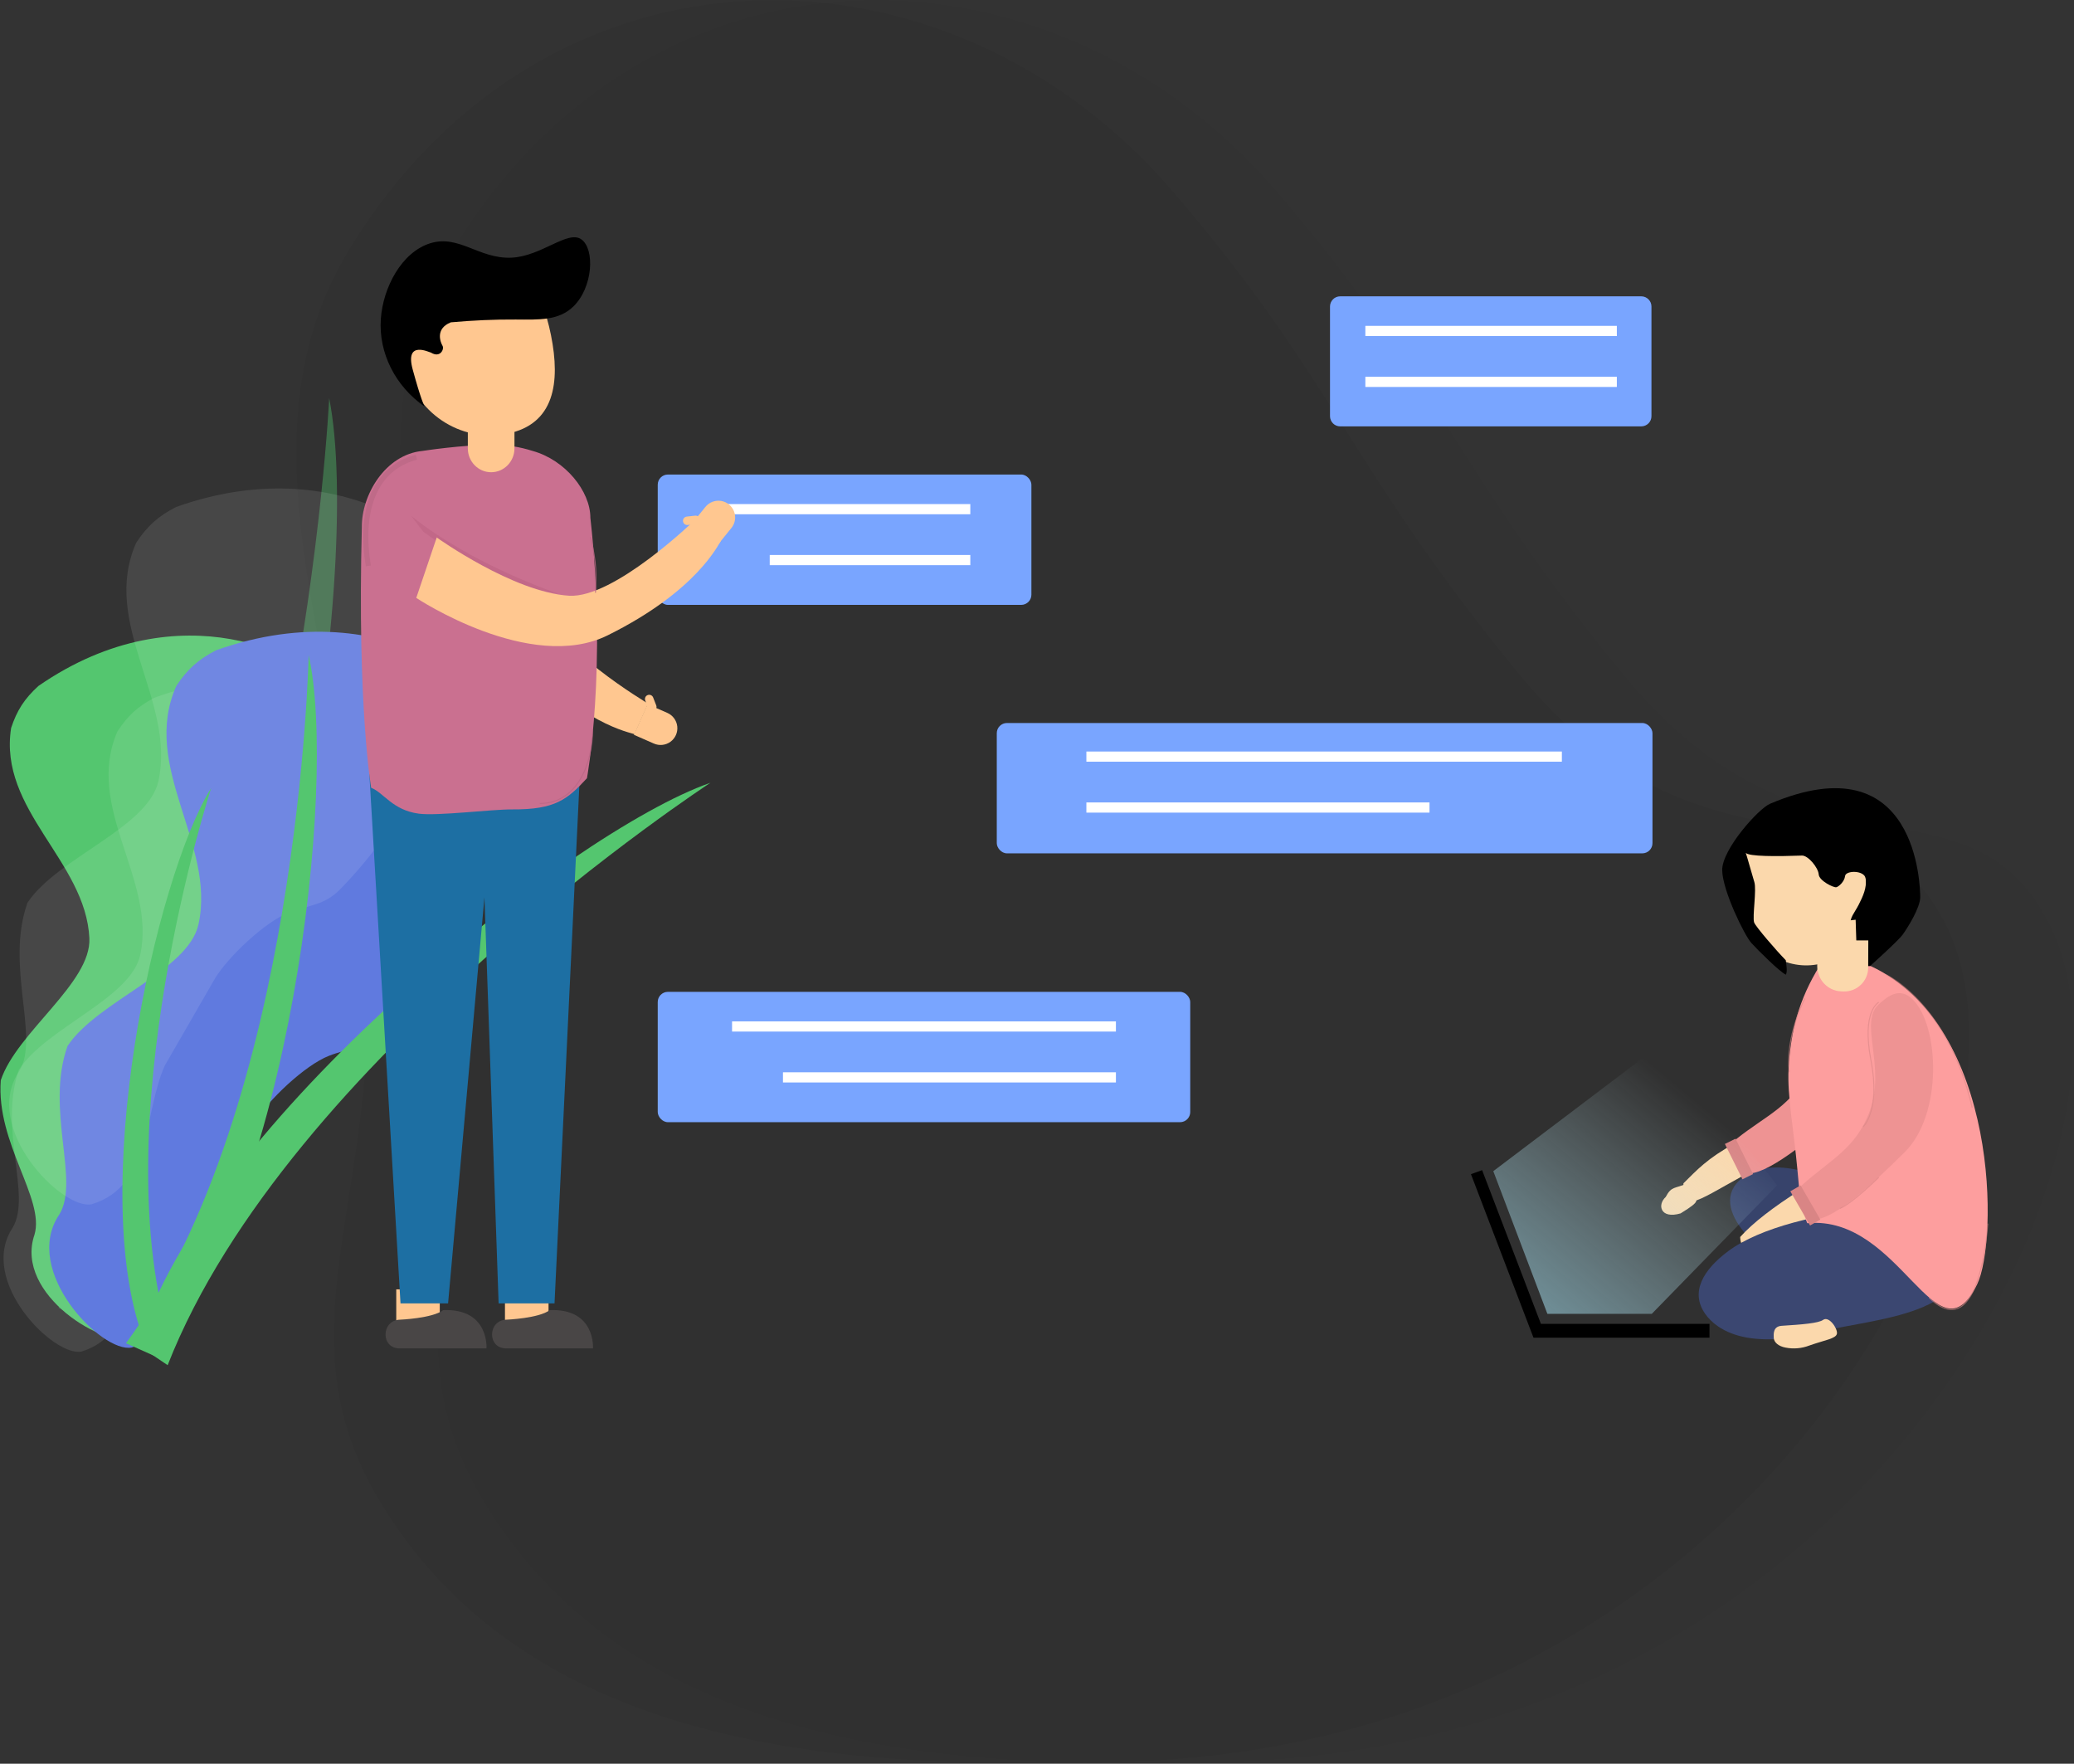 <?xml version="1.0" encoding="UTF-8"?>
<svg width="2037px" height="1732px" viewBox="0 0 2037 1732" version="1.1" xmlns="http://www.w3.org/2000/svg" xmlns:xlink="http://www.w3.org/1999/xlink">
    <rect x="0" y="0" width="2037" height="1732" fill="#333333" stroke="none"/>
    <!-- Generator: Sketch 51.3 (57544) - http://www.bohemiancoding.com/sketch -->
    <title>Illustration-Login-Page</title>
    <desc>Created with Sketch.</desc>
    <defs>
        <linearGradient x1="81.007%" y1="29.931%" x2="19.992%" y2="100%" id="linearGradient-1">
            <stop stop-color="#D6F7FE" stop-opacity="0" offset="0%"></stop>
            <stop stop-color="#ADEBFC" offset="100%"></stop>
        </linearGradient>
    </defs>
    <g id="Page-1" stroke="none" stroke-width="1" fill="none" fill-rule="evenodd">
        <g id="Illustration-Login-Page">
            <path d="M1205,1730 C1827.09,1714.89 2122.68,1132.09 2014,910 C1935.3,749.181 1776.3,883.75 1594,662 C1426.89,458.734 1413.37,373.27 1253,187 C1031.976,-69.72 638.682,-72.412 445,245 C319.654,450.422 460.238,692.829 464,962 C467.152,1187.54 380.663,1311.71 472,1469 C629.156,1739.63 985.054,1735.34 1205,1730 Z" id="Shape_2052_copy" fill="#000000" fill-rule="nonzero" opacity="0.02"></path>
            <path d="M1103,1730 C1725.09,1714.89 2020.68,1132.09 1912,910 C1833.3,749.181 1674.3,883.75 1492,662 C1324.89,458.734 1311.37,373.27 1151,187 C929.976,-69.72 536.682,-72.412 343,245 C217.654,450.422 358.238,692.829 362,962 C365.152,1187.54 278.663,1311.71 370,1469 C527.156,1739.63 883.054,1735.34 1103,1730 Z" id="Shape" fill="#000000" fill-rule="nonzero" opacity="0.04"></path>
            <path d="M1316.28,291 L1612,291 C1617.523,291 1622,295.477 1622,301 L1622,408.7 C1622,414.223 1617.523,418.7 1612,418.7 L1316.28,418.7 C1310.757,418.7 1306.28,414.223 1306.28,408.7 L1306.28,301 C1306.28,295.477 1310.757,291 1316.28,291 Z" id="Rounded_Rectangle_1" fill="#79A5FF"></path>
            <g id="_1-2" transform="translate(1341, 325)" stroke="#FFFFFF" stroke-width="10">
                <path d="M0,0 L247,0" id="Shape"></path>
                <path d="M0,50 L247,50" id="Shape_2053_copy"></path>
            </g>
            <path d="M94.623,1302.05 C279.087,1106.16 357.211,561.213 323.312,391.025 C323.312,391.025 295.386,980.85 57.422,1284.24 L94.623,1302.05 Z" id="Shape" fill="#54C66F" opacity="0.4"></path>
            <g id="Group" transform="translate(0, 624)">
                <path d="M37.7,49.648 C23.91,62.278 16.687,73.534 10.924,90.866 C-1.77,171.479 84.204,221.551 87.775,297.32 C89.845,341.25 16.44,389.67 0.763,436.82 C-3.987,498.74 44.321,553.2 33.863,588.51 C13.586,647.67 105.153,701.56 130.039,689.09 C178.788,658.87 154.529,595.01 161.653,548.6 C169.586,518.59 177.52,488.583 185.453,458.58 C191.853,436.77 215.837,396.9 235.139,382.61 C251.057,370.82 264.763,368.23 275.318,349.17 C313.985,279.35 336.985,191.04 320.488,112.861 C311.377,92.079 327.288,65.686 315.532,47.383 C306.762,25.313 179.042,-48.088 37.7,49.648 Z" id="Shape" fill="#54C66F"></path>
                <path d="M151.592,61.169 C135.067,69.928 125.245,79.005 115.307,94.33 C82.749,169.156 153.381,239.218 137.784,313.44 C128.742,356.47 45.51,384.89 18.478,426.58 C-1.692,485.32 31.378,550.16 12.371,581.7 C-22.129,633.86 52.952,709.02 80.178,703.2 C134.967,686.21 127.542,618.31 146.11,575.18 C161.332,548.14 176.555,521.097 191.78,494.05 C203.456,474.55 236.701,441.99 258.98,433.01 C277.352,425.6 291.273,426.53 306.28,410.74 C361.267,352.89 405.737,273.21 409.427,193.4 C405.833,171 427.874,149.455 421.094,128.788 C418.168,105.227 312.992,2.1 151.592,61.169 Z" id="Shape_3_copy_2" fill="#FFFFFF" opacity="0.1"></path>
            </g>
            <g id="Group" transform="translate(9, 479)">
                <path d="M203.32,159.522 C185.58,168.686 174.996,178.267 164.22,194.522 C128.666,274.048 203.364,349.667 185.931,428.745 C175.825,474.585 86.638,503.985 57.331,548.185 C35.176,610.675 69.812,680.295 49.185,713.755 C11.785,769.055 91.192,850.175 120.329,844.275 C179.02,826.745 171.8,754.165 192.082,708.325 L241.705,622.215 C254.378,601.525 290.224,567.145 314.112,557.805 C333.812,550.105 348.668,551.255 364.863,534.565 C424.2,473.42 472.522,388.84 477.3,303.669 C473.7,279.708 497.461,256.955 490.436,234.809 C487.551,209.618 376.306,98.3 203.32,159.522 Z" id="Shape_3_copy" fill="#607ADF"></path>
                <path d="M163.961,18.842 C146.221,28.006 135.636,37.587 124.861,53.842 C89.309,133.363 164.008,208.982 146.574,288.059 C136.467,333.9 47.28,363.3 17.976,407.5 C-4.18,469.99 30.457,539.61 9.83,573.07 C-27.57,628.37 51.836,709.49 80.973,703.59 C139.663,686.06 132.444,613.48 152.726,567.64 L202.349,481.53 C215.023,460.84 250.868,426.46 274.756,417.12 C294.456,409.42 309.312,410.57 325.507,393.88 C384.836,332.735 433.162,248.162 437.938,162.988 C434.338,139.028 458.1,116.275 451.075,94.129 C448.192,68.938 336.947,-42.385 163.961,18.842 Z" id="Shape_3_copy_3" fill="#FFFFFF" opacity="0.1"></path>
            </g>
            <path d="M135.871,1321.22 C198.841,1104.42 560.026,816.42 697.751,768.708 C697.751,768.708 282.608,1039.4 164.667,1340.608 L135.871,1321.22 Z" id="Shape_4_copy" fill="#54C66F"></path>
            <path d="M144,1322.73 C82.675,1176.71 153.11,860.53 207.408,773.851 C207.408,773.851 99.794,1104.351 168.327,1320.63 L144,1322.73 Z" id="Shape_4_copy_2" fill="#54C66F"></path>
            <path d="M151.737,1331.59 C284.783,1180.55 331.777,770.2 303.153,643.365 C303.153,643.365 294.353,1086.23 123.746,1319.08 L151.737,1331.59 Z" id="Shape_4_copy_3" fill="#54C66F"></path>
            <rect id="Rounded_Rectangle_1_copy" fill="#79A5FF" fill-rule="nonzero" x="646" y="466" width="367" height="128" rx="10"></rect>
            <g id="_2-2" transform="translate(706, 500)" stroke="#FFFFFF" stroke-width="10">
                <path d="M0,0 L247,0" id="Shape_2053_copy_2"></path>
                <path d="M50,50 L247,50" id="Shape_2053_copy_2-2"></path>
            </g>
            <rect id="Rounded_Rectangle_1_copy_3" fill="#79A5FF" fill-rule="nonzero" x="646" y="974" width="523" height="128" rx="10"></rect>
            <g id="_4-2" transform="translate(719, 1008)" stroke="#FFFFFF" stroke-width="10">
                <path d="M0,0 L377,0" id="Shape_2053_copy_4"></path>
                <path d="M50,50 L377,50" id="Shape_2053_copy_4-2"></path>
            </g>
            <rect id="Rounded_Rectangle_1_copy_2" fill="#79A5FF" fill-rule="nonzero" x="979" y="710" width="644" height="128" rx="10"></rect>
            <g id="_3-2" transform="translate(1067, 743)" stroke="#FFFFFF" stroke-width="10">
                <path d="M0,0 L467,0" id="Shape_2053_copy_3"></path>
                <path d="M0,50 L337,50" id="Shape_2053_copy_3-2"></path>
            </g>
            <path d="M1763.45,800.026 C1779.497,798.088 1795.657,802.604 1808.374,812.581 C1821.091,822.558 1829.323,837.179 1831.26,853.226 L1834.47,879.778 C1836.409,895.823 1831.894,911.98 1821.919,924.695 C1811.943,937.411 1797.325,945.642 1781.28,947.578 C1765.233,949.516 1749.074,944.999 1736.357,935.022 C1723.64,925.045 1715.407,910.425 1713.47,894.378 L1710.26,867.828 C1706.228,834.418 1730.04,804.063 1763.45,800.026 Z" id="face" fill="#FBD8AC"></path>
            <path d="M1720.02,925.91 C1726.6,933.2 1748.79,955.11 1754.08,957.14 C1755.62,953.6 1754.52,948.12 1753.91,942.94 C1745.09,934.02 1724.05,909.66 1722.82,905.8 C1721,900.05 1725.42,873.77 1723.02,866.11 C1721.18,860.265 1715.16,838.556 1714.6,837.426 C1714.583,837.415 1714.569,837.399 1714.56,837.38 C1714.56,837.368 1714.58,837.387 1714.6,837.426 C1717.09,841.176 1745.57,841.071 1769.86,840.172 C1775.7,839.956 1785.73,851.777 1786.27,858.682 C1786.76,864.993 1800.85,871.8 1803.49,871.27 C1806.02,870.76 1811.59,865.601 1812.15,860.306 C1812.75,854.573 1831.3,854.33 1832.41,862.818 C1833.58,871.74 1829.83,880.04 1825.53,888.44 C1821.23,896.84 1816.59,901.08 1817.48,908.5 C1818.77,919.26 1822.25,948.07 1822.36,948.89 C1822.52,950.07 1815.48,950.17 1806.01,949.78 C1814.87,954.83 1821.92,958.69 1823.65,958.2 C1826.21,957.45 1832.88,952.1 1832.88,952.1 C1832.88,952.1 1863.74,924.62 1868.64,917.93 C1873.55,911.22 1886.05,891.21 1885.96,881 C1885.89,872.14 1884.08,727.506 1738.42,789.313 C1727.05,794.137 1691,834.39 1691.47,854.703 C1691.94,875.016 1713.44,918.62 1720.02,925.91 Z" id="hair" fill="#000000" fill-rule="nonzero"></path>
            <g id="character" transform="translate(1631, 903)">
                <polygon id="back-neck" fill="#FBD8AC" points="153.95 4.29 191.54 0.18 193.04 47.19 154.01 53.42"></polygon>
                <path d="M85.81,311.41 C129.76,359.51 285.87,393.76 291.45,357.1 C301.67,289.98 216.67,279.8 170.05,258.23 C117.64,234 89.34,244 76.6,256.84 C61.37,272.19 68.36,292.31 85.81,311.41 Z" id="left-leg" fill="#37436B"></path>
                <path d="M72.79,219.84 C45.77,234.64 35.74,245.89 22.38,259.07 C22.21,264.41 23.51,270.63 30.96,277.08 C41.79,274.5 55.09,265.74 85.04,249.31 C83.96,235.06 80.34,226.12 72.79,219.84 Z" id="wrist-left" fill="#FBD8AC"></path>
                <path d="M5,272.43 C10.74,261.46 13.87,264.59 26.46,258.99 C30.17,260.45 34.1,263.2 36.55,270.4 C31.91,277.32 42.25,274.71 19.62,288.56 C-0.31,294.38 -3.49,280.12 5,272.43 Z" id="palm-left" fill="#FBD8AC"></path>
                <path d="M161.12,42.75 C171.93,33.86 183.67,27.27 194.87,39.81 C219.51,67.41 217.63,154.08 177.59,189.14 C145.69,217.07 102.95,252.3 83.86,249.18 C74.07,247.57 65.97,222.25 74.31,215.57 C103.62,192.06 130.08,183.02 146.08,146.31 C164.69,103.63 140.58,59.65 161.12,42.75 Z" id="arm-left" fill="#EE9393"></path>
                <polygon id="fold-left" fill="#D98585" points="63.13 220.38 73.55 215.21 90.8 249.92 80.38 255.09"></polygon>
                <path d="M136.99,265.73 C110.95,282.2 90.63,297.77 78.12,311.75 C78.28,317.1 79.97,323.22 87.81,329.2 C98.46,325.94 122.21,312.65 151.06,294.38 C149.1,280.21 144.92,271.53 136.99,265.73 Z" id="wrist-right" fill="#FBD8AC"></path>
                <path d="M66.34,325.66 C128.77,279.11 308.5,267.37 307.22,311.15 C304.87,391.28 214.58,390.14 154.7,405.3 C87.4,422.34 56.02,404.71 43.69,387.1 C28.95,366.03 41.56,344.14 66.34,325.66 Z" id="right-leg" fill="#3B4771"></path>
                <path d="M173.15,406.71 C174.07,401.83 165.34,388.96 159.57,393.15 C155.12,396.38 138.98,397.69 118.85,398.96 C110.16,399.51 111.02,407.43 111.09,410.59 C111.18,415.23 115.91,419.11 122.7,420.35 C130.501,421.887 138.577,421.19 146,418.34 C161.06,412.97 172.22,411.65 173.15,406.71 Z" id="left-sock" fill="#FBD8AC"></path>
                <path d="M156.06,45.7 L206.35,45.7 C333.23,104.79 331.21,316.85 310.85,358.26 C271.48,438.36 235.79,289.71 144.06,298.19 C137.56,283.67 136.31,267.19 134.36,245.87 C130.74,206.12 124.27,173.23 125.65,146.83 C127.58,109.74 136.03,77.87 156.06,45.7 Z" id="top" fill="#FD9E9E"></path>
                <path d="M153.98,20.52 L203.97,20.52 L203.86,47.14 C203.869,53.519 201.28,59.626 196.69,64.056 C192.1,68.485 185.904,70.855 179.53,70.62 L177.37,70.54 C164.323,70.022 154.006,59.307 153.98,46.25 L153.98,20.52 Z" id="neck" fill="#FBD8AC"></path>
                <path d="M214.03,83.45 C224.25,73.9 235.56,66.59 247.52,78.4 C273.85,104.4 277.41,191.01 239.65,228.52 C209.57,258.4 169.13,296.24 149.88,294.31 C140.01,293.33 130.34,268.57 138.24,261.37 C166.01,236.07 191.85,225.39 205.52,187.75 C221.41,143.98 194.59,101.6 214.03,83.45 Z" id="arm-right" fill="#EE9393"></path>
                <path d="M214.27,81.24 C214.27,81.24 197.15,89.5 206.63,138.54 C216.11,187.58 198.99,203.49 198.99,203.49" id="Shape" stroke="#D98585" fill-opacity="0" fill="#FFC14D" opacity="0.6"></path>
                <path d="M214.27,253.15 C214.27,253.15 188.14,278.93 176.08,283.71" id="Shape" stroke="#D98585" fill-opacity="0" fill="#FFC14D" opacity="0.6"></path>
                <polygon id="fold-right" fill="#D98585" points="127.38 266.87 137.46 261.06 156.86 294.62 146.78 300.44"></polygon>
                <path d="M221.91,54.49 C221.91,54.49 281.79,81.95 305.95,184.38" id="Shape" stroke="#D98585" fill-opacity="0" fill="#FFC14D" opacity="0.5" stroke-linecap="round"></path>
                <path d="M321.23,298.99 C321.23,298.99 314.57,419.96 263.93,371.58" id="Shape" stroke="#D98585" fill-opacity="0" fill="#FFC14D" opacity="0.6" stroke-linecap="round"></path>
                <path d="M141.7,77.42 C141.7,77.42 122.02,115.01 126.42,150" id="Shape" stroke="#D98585" fill-opacity="0" fill="#FFC14D" opacity="0.6"></path>
            </g>
            <g id="laptop" transform="translate(1444, 1023)">
                <polygon id="Rectangle_3_copy" fill="#000000" fill-rule="nonzero" points="0.72 130.06 62.05 290.41 62.1 290.39 62.1 290.64 234.99 290.64 234.99 277.04 69.41 277.04 11.67 126.08"></polygon>
                <polygon id="Shape" fill="url(#linearGradient-1)" opacity="0.5" points="22.65 127.08 75.77 267.19 178.34 267.19 301.42 141 190.29 0.25"></polygon>
            </g>
            <g id="right" transform="translate(472, 463)">
                <path d="M84.979,4.094 L22.4,0.339 C22.4,0.339 -23.443,111.913 32.9,175.344 C98.159,248.81 147.863,256.42 151.205,257.986 L164.517,227.914 C164.517,227.914 69.484,171.822 60.517,128.514 C49.405,74.808 84.979,4.094 84.979,4.094 Z" id="Shape" fill="#FFC790"></path>
                <path d="M183.387,237.046 L163.93,228.517 L150.618,258.589 L170.076,267.119 C175.456,269.545 181.724,268.902 186.5,265.434 C191.275,261.965 193.826,256.203 193.182,250.336 C192.539,244.469 188.801,239.397 183.387,237.046 Z" id="Shape" fill="#FFC790"></path>
                <path d="M164.112,219.571 C163.086,219.963 162.259,220.749 161.814,221.754 C161.369,222.758 161.344,223.899 161.743,224.922 L164.76,232.634 C165.599,234.77 168.006,235.827 170.146,235 C171.172,234.607 171.999,233.822 172.444,232.817 C172.888,231.813 172.914,230.672 172.515,229.649 L169.498,221.937 C168.658,219.802 166.252,218.746 164.112,219.571 Z" id="Shape" fill="#FFC790"></path>
                <path d="M25.575,161.108 C24.375,162.008 60.075,130.848 61.363,130.05 C53.063,97.696 60.302,64.339 60.302,64.339 L1.511,55.005 C1.511,55.005 -7.791,107.255 25.575,161.108 Z" id="Shape" fill="#FFB5E4"></path>
            </g>
            <g id="Male-Buyer_copy" transform="translate(354, 233)">
                <g id="right-2" transform="translate(24, 1033)">
                    <polygon id="Shape" fill="#FFC790" points="11.186 0.17 53.927 0.17 53.927 52.09 11.186 52.09"></polygon>
                    <path d="M57.305,20.55 C46.805,28.65 14.805,29.94 14.805,29.94 C-3.802,30.39 -4.279,58.5 14.805,58.12 L99.805,58.12 C99.805,58.12 102.651,18.74 57.305,20.55 Z" id="Shape" fill="#494646"></path>
                </g>
                <g id="left" transform="translate(129, 1033)">
                    <polygon id="Shape" fill="#FFC790" points="12.955 0.17 55.762 0.17 55.762 52.09 12.955 52.09"></polygon>
                    <path d="M56.905,20.55 C46.405,28.65 14.405,29.94 14.405,29.94 C-4.202,30.39 -4.679,58.5 14.405,58.12 L99.405,58.12 C99.405,58.12 102.251,18.74 56.905,20.55 Z" id="Shape" fill="#494646"></path>
                </g>
                <polygon id="trousers" fill="#1D6FA3" points="86.086 1046.96 121.8 648.19 135.719 1046.96 190.627 1046.96 215.617 526.06 8.738 526.66 39.363 1046.96"></polygon>
                <path d="M169.1,209.814 C156.805,205.884 143.986,203.838 131.078,203.745 C99.934,203.745 60.978,209.814 60.978,209.814 C24.365,213.321 0.965,253.36 1.402,284.606 C-3.252,460.993 10.534,540.618 10.534,540.618 C22.861,545.306 31.323,562.518 57.206,566.011 C75.56,568.486 128.997,561.703 148.957,561.846 C191.593,562.152 203.439,551.833 222.48,531.226 C222.48,531.226 242.438,423.954 225.849,275.501 C225.856,249.32 201.153,218.684 169.1,209.814 Z" id="t-shirt" fill="#CA7090"></path>
                <path d="M55,216 C12.129,227.178 -0.79,270.936 7.755,322.7" id="Shape" stroke="#B86683" stroke-width="5" opacity="0.6"></path>
                <path d="M61.6,288.986 C61.6,288.986 128.551,340.332 194.281,350.008 C194.281,350.008 109.969,322.008 49.753,273.508 L61.6,288.986 Z" id="Shape" fill="#C26888"></path>
                <path d="M228.036,483.484 C228.036,516.471 213.162,556.022 176.086,556.022" id="Shape" stroke="#B86683" opacity="0.7"></path>
                <g id="left-2" transform="translate(54, 258)" fill="#FFC790">
                    <path d="M20.933,36.815 L0.833,96.153 C0.833,96.153 112.833,170.606 188.951,132.847 C277.111,89.114 297.551,43.191 299.943,40.379 L274.39,19.7 C274.39,19.7 195.177,96.666 150.975,94.006 C96.158,90.707 20.933,36.815 20.933,36.815 Z" id="Shape"></path>
                    <path d="M284.784,6.844 L271.421,23.373 L296.971,44.051 L310.334,27.523 C314.053,22.961 315.048,16.759 312.944,11.263 C310.84,5.766 305.957,1.815 300.143,0.902 C294.329,-0.01 288.471,2.256 284.784,6.844 Z" id="Shape"></path>
                    <path d="M262.825,20.863 C262.936,21.956 263.478,22.959 264.332,23.65 C265.186,24.34 266.28,24.662 267.372,24.542 L275.617,23.648 C277.898,23.397 279.549,21.355 279.317,19.072 C279.206,17.979 278.664,16.976 277.81,16.285 C276.956,15.595 275.862,15.273 274.77,15.393 L266.525,16.288 C264.245,16.538 262.593,18.581 262.825,20.863 Z" id="Shape"></path>
                </g>
                <path d="M151.276,160.472 L105.487,160.472 L105.487,207.317 C105.487,220.253 115.737,230.74 128.381,230.74 C141.025,230.74 151.281,220.253 151.281,207.317 L151.281,160.472 L151.276,160.472 Z" id="neck-2" fill="#FFC790"></path>
                <path d="M110.063,23.364 C63.783,32.608 33.901,78.052 43.322,124.864 C52.743,171.676 97.897,202.133 144.178,192.889 C190.459,183.645 196.572,142.949 187.151,96.136 C177.73,49.323 156.345,14.121 110.063,23.364 Z" id="face-2" fill="#FFC790"></path>
                <path d="M208.986,68.121 C194.586,81.958 175.305,80.921 152.486,80.773 C131.856,80.637 110.661,81.565 88.775,83.529 C72.883,89.967 78.851,103.529 80.675,106.653 C82.499,109.777 78.42,118.904 69.244,113.237 C68.264,113.337 43.311,100.362 51.302,129.724 C59.293,159.086 62.878,166.124 62.878,166.124 C34.348,146.274 17.667,113.63 20.046,80.057 C22.21,49.521 40.351,14.445 68.882,5.789 C96.894,-2.711 116.525,21.389 148.282,20.036 C177.668,18.784 203.63,-7.34 216.942,2.021 C230.474,11.532 228.473,49.392 208.986,68.121 Z" id="hair-2" fill="#000000" fill-rule="nonzero"></path>
                <path d="M225.962,294.388 C232.121,319.836 231.682,331.817 230.837,349.069" id="Shape" stroke="#B86683" opacity="0.8"></path>
            </g>
        </g>
    </g>
</svg>
